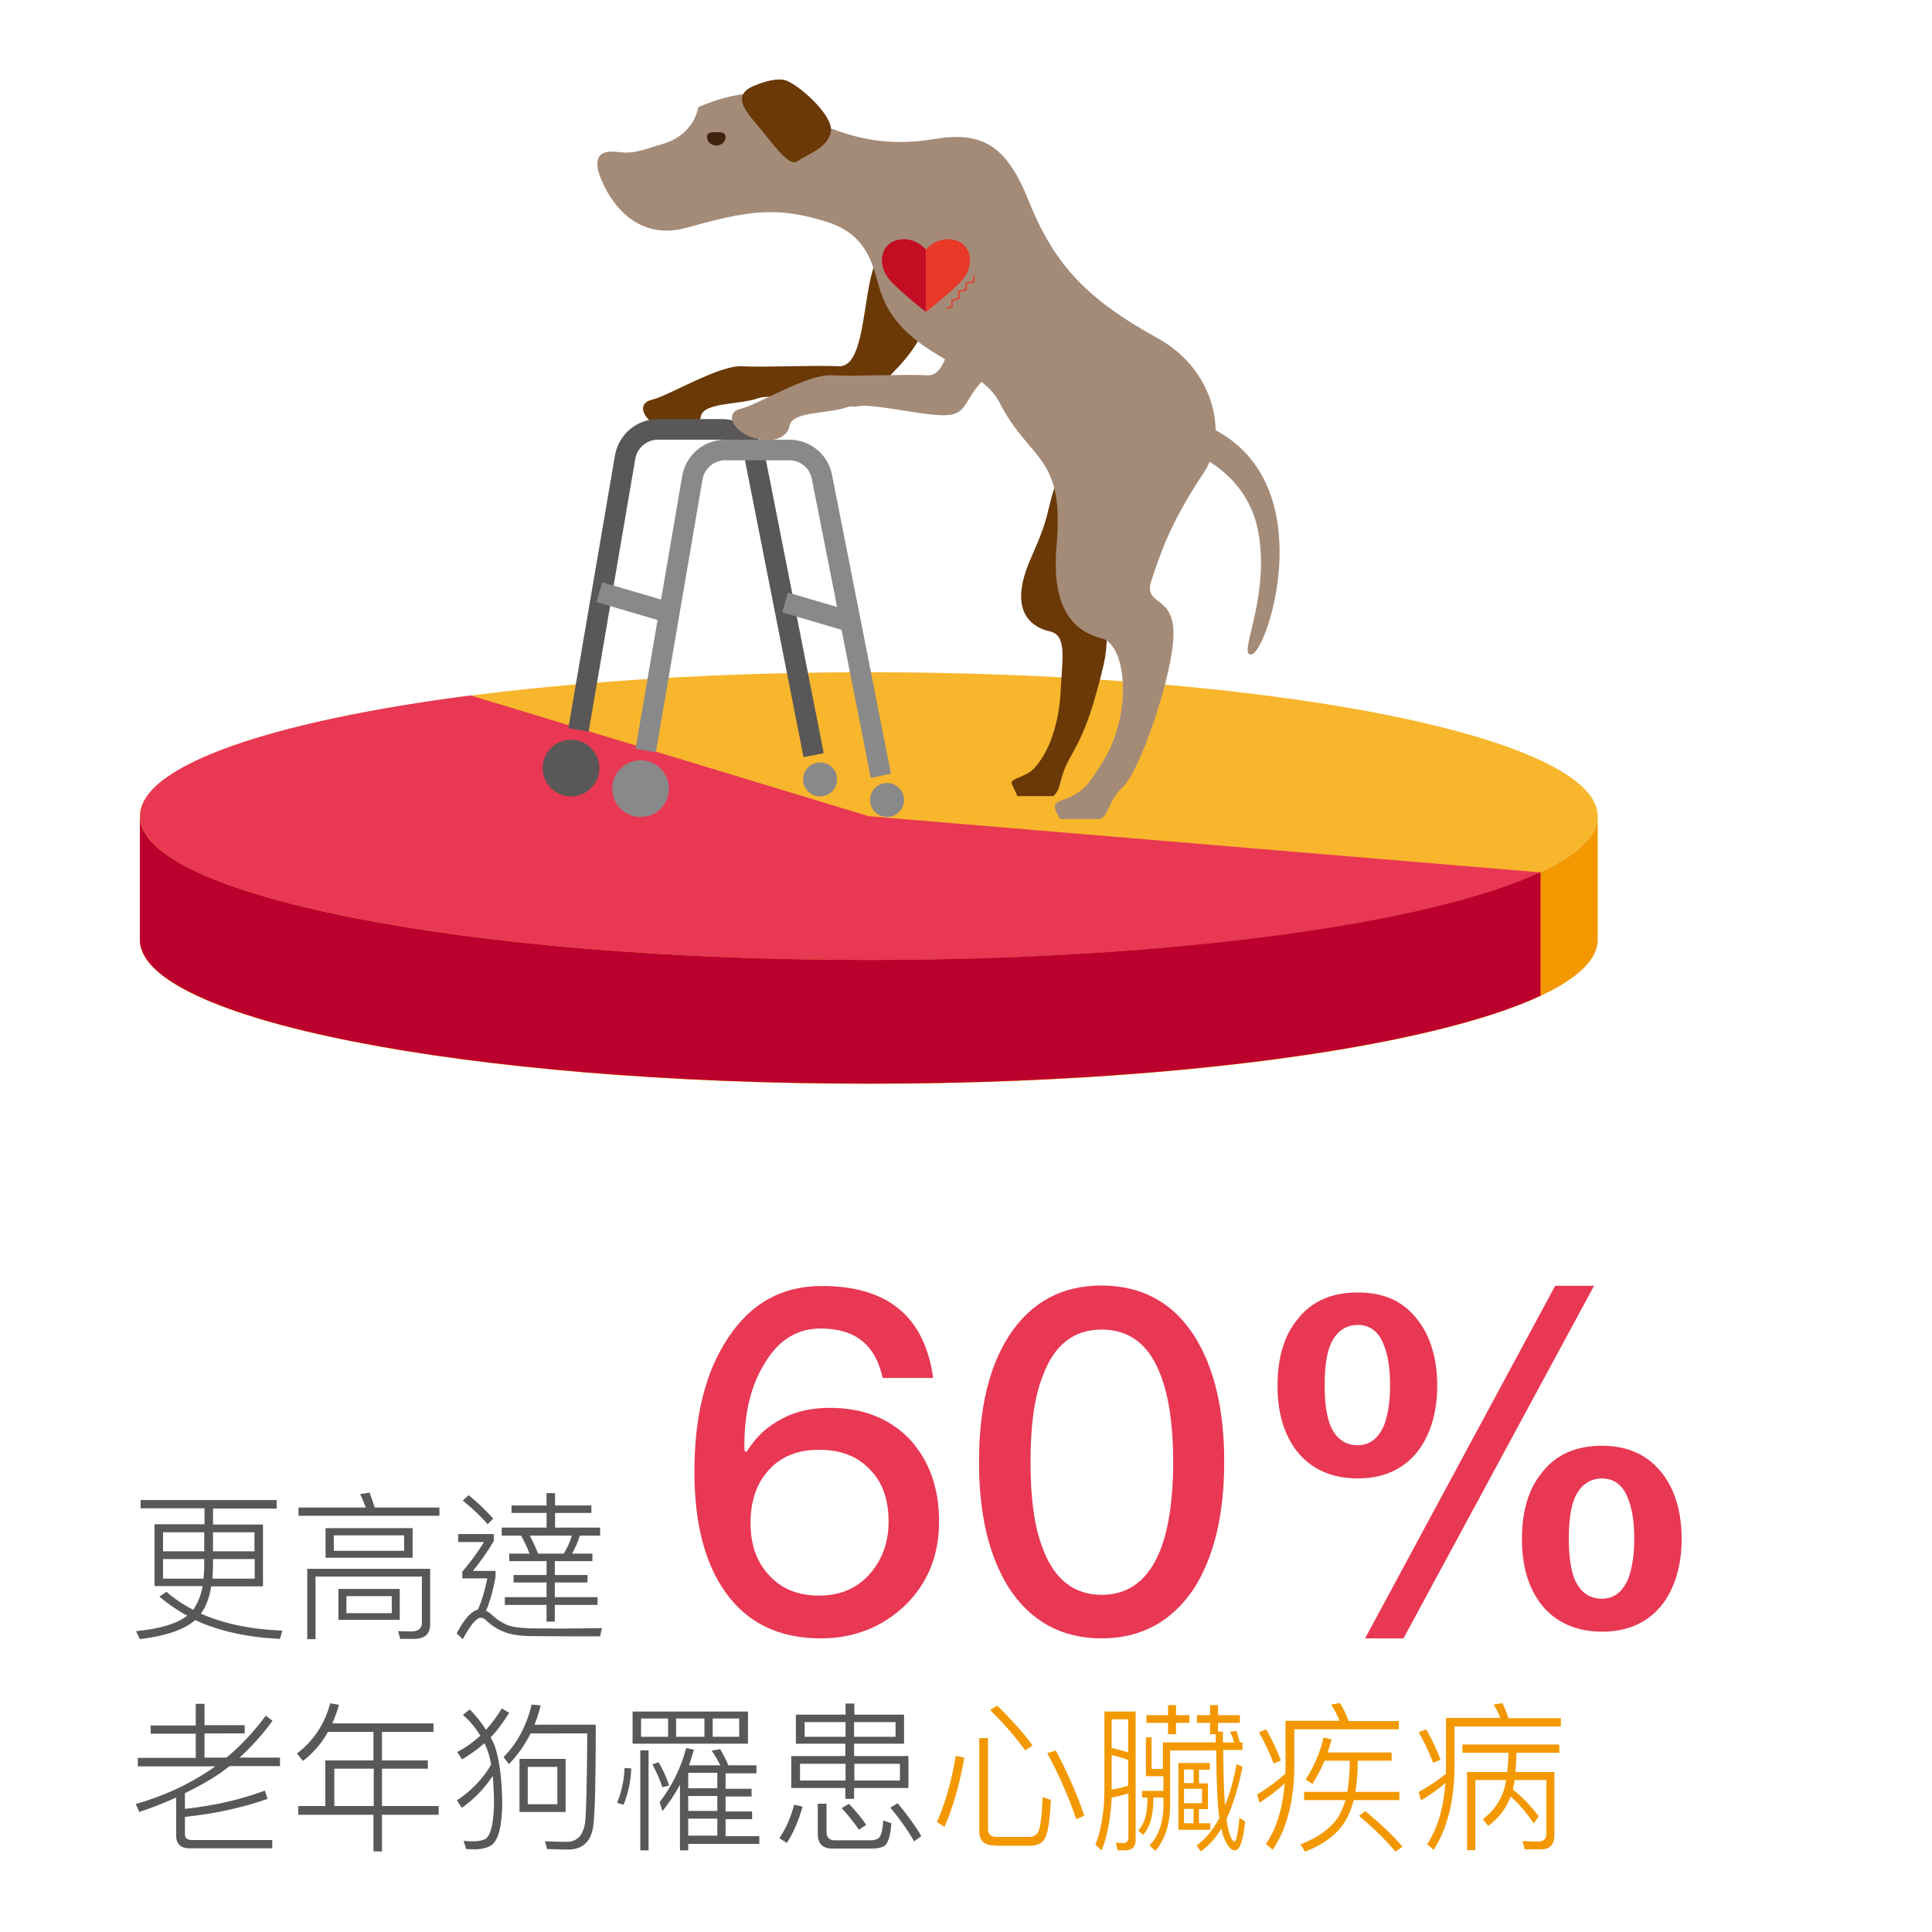 <?xml version="1.0" encoding="utf-8"?>
<!-- Generator: Adobe Illustrator 21.0.0, SVG Export Plug-In . SVG Version: 6.00 Build 0)  -->
<svg version="1.1" id="圖層_1" xmlns="http://www.w3.org/2000/svg" xmlns:xlink="http://www.w3.org/1999/xlink" x="0px" y="0px"
	 viewBox="0 0 750.1 750.1" style="enable-background:new 0 0 750.1 750.1;" xml:space="preserve">
<style type="text/css">
	.st0{fill:#9FA0A0;}
	.st1{fill:#D4E0ED;stroke:#40220F;stroke-width:2;stroke-miterlimit:10;}
	.st2{fill:url(#SVGID_1_);}
	.st3{fill:#F8B62D;}
	.st4{fill:#6A3906;}
	.st5{fill:#F39800;}
	.st6{fill:#BC002E;}
	.st7{fill:#D70051;}
	.st8{fill:#E83853;}
	.st9{fill:#A48B78;}
	.st10{fill:#40220F;}
	.st11{fill:#C30D23;}
	.st12{fill:#E83828;}
	.st13{fill:#595757;}
	.st14{fill:#898989;}
	.st15{fill:none;stroke:#595757;stroke-width:8;stroke-miterlimit:10;}
	.st16{fill:none;stroke:#898989;stroke-width:8;stroke-miterlimit:10;}
	.st17{fill:none;stroke:#E83828;stroke-width:0.5;stroke-miterlimit:10;}
	.st18{fill:#AB927E;}
	.st19{fill:#DCDDDD;}
	.st20{fill:#EB6102;}
	.st21{fill:#9E846F;}
	.st22{fill:none;stroke:#AB927E;stroke-width:0.75;stroke-miterlimit:10;}
	.st23{fill:none;}
	.st24{fill:#EFEFEF;}
	.st25{fill:#7F4F21;}
	.st26{fill:#864C3A;}
	.st27{fill:#9F6641;}
	.st28{fill:#FFB987;}
	.st29{fill:#DF9A58;}
	.st30{fill:#C9CACA;}
	.st31{fill:none;stroke:#40220F;stroke-width:2;stroke-miterlimit:10;}
	.st32{fill:#727171;}
	.st33{fill:#3E3A39;}
	.st34{fill:#FFFFFF;}
	.st35{opacity:0.3;fill:#E83853;}
	.st36{fill:none;stroke:#E83853;stroke-width:6;stroke-miterlimit:10;}
	.st37{fill:none;stroke:#E83853;stroke-width:2;stroke-miterlimit:10;}
	.st38{fill:none;stroke:#40220F;stroke-miterlimit:10;}
	.st39{fill:#DCDDDD;stroke:#0B5F77;stroke-width:8;stroke-miterlimit:10;}
	.st40{fill:#DCDDDD;stroke:#0B5F77;stroke-width:7;stroke-linecap:round;stroke-miterlimit:10;}
	.st41{fill:none;stroke:#0B5F77;stroke-linecap:round;stroke-miterlimit:10;}
	.st42{fill:none;stroke:#FF853A;stroke-miterlimit:10;}
	.st43{fill:none;stroke:#0B5F77;stroke-width:5;stroke-linecap:round;stroke-miterlimit:10;}
	.st44{fill:#FF853A;}
	.st45{fill:#FF7F58;}
	.st46{fill:#FF9672;}
	.st47{fill:url(#SVGID_2_);}
	.st48{opacity:0.5;}
	.st49{fill:none;stroke:#40220F;stroke-width:0.5;stroke-miterlimit:10;}
	.st50{fill:#FF6058;}
</style>
<g>
	<ellipse class="st3" cx="337.3" cy="316.9" rx="283" ry="55.9"/>
	<path class="st5" d="M337.3,372.8c-156.3,0-283-25-283-55.9v48c0,30.9,126.7,55.9,283,55.9s283-25,283-55.9v-48
		C620.3,347.7,493.6,372.8,337.3,372.8z"/>
	<path class="st7" d="M508.5,409.7v-0.3c0,0,0,0,0,0L508.5,409.7z"/>
	<path class="st8" d="M598.1,338.7l-260.8-21.8L182.7,270c-77.3,10-128.3,27.2-128.3,46.8c0,30.9,126.7,55.9,283,55.9
		C454.6,372.8,555.1,358.7,598.1,338.7L598.1,338.7z"/>
	<path class="st6" d="M598.1,338.6c-43,20.1-143.5,34.1-260.8,34.1c-156.3,0-283-25-283-55.9v48c0,30.9,126.7,55.9,283,55.9
		c117.2,0,217.8-14.1,260.8-34.1V338.6z"/>
	<g>
		<path class="st4" d="M338.6,105.7c-3.7,13.7-3.5,37-13,36.5s-28.5,0.5-37.5,0c-9-0.5-28.5,11.5-35,13s-3,8.5,4,11s14,1,15-4.5
			s14.6-4.5,22-7s25.5,2.5,36.5,3s8.5-5.5,16.7-13.7c8.3-8.3,14.3-18.8,13.8-26.3S342.6,90.7,338.6,105.7z"/>
		<path class="st9" d="M454.3,172.8c0,0,29.7,5.9,34.4,34.7c4.3,25.7-8.8,48.2-2.6,46.5s27.1-65.8-14.8-87.3L454.3,172.8z"/>
		<path class="st4" d="M416.8,183.2c-3,17.7-6.2,32.5,0,40.4c6.2,7.9,12.8,7.9,12.9,19.2c0.1,10.5-0.2,12.5-4.4,27.5
			c-5.1,18.2-9.9,22.6-12.1,28.6c-2.2,6-1.5,7.5-4.2,10.2c-11.2,0-14,0-14,0s-1.2-2.8-2.2-4.8s5.5-2.6,8.5-5.8
			c6.1-6.4,9.9-17.6,10.5-30.4c0.6-12.5,2.6-21.5-4.3-23c-4.7-1-14.5-5.2-9.8-21.5c2.2-7.7,6.8-14.3,9.5-26.3
			C411.6,178,418.7,172,416.8,183.2z"/>
		<path class="st9" d="M296.4,36.8c-9.5-2.3-25.3,4.8-25.3,4.8s-1.3,11-14.5,14.5c-5.5,1.4-9.5,3.9-16.8,2.9
			c-9-1.2-9.1,4.4-6.2,11.1c4.8,11.3,15.5,23.2,33,18.3c23.5-6.5,34.5-8.5,54.3-2.3c17,5.3,18.1,18.4,21,27.2
			c8.3,25,38.4,27.8,46,42.7c12.1,23.7,25.5,20.2,22.3,56.1c-2.4,26.8,9.1,33.6,17.4,35.7c9.9,2.4,12.4,29.8,0,48.9
			c-3,4.6-5.1,8-7.7,10c-7.8,6.1-13.6,2.6-8.3,11.3c0,0,10,0,14.5,0s3.4-6.5,9.9-12.5c6.6-6,19.6-44,19.6-59.5s-12-10.5-8.5-20.8
			s6.8-21.4,20.4-41.9c9.3-14,4.4-39.5-17.9-51.9c-29.2-16.1-40.8-29.9-50.5-54.1c-8.6-21.5-18.5-26.3-36.5-23.3s-30.5-0.5-41-4.5
			S307,39.4,296.4,36.8z"/>
		<path class="st4" d="M293.3,33.1c1-0.4,6.5-2.8,11-2.1c4.6,0.8,19.1,13.3,18.3,19.8c-0.8,6.5-8.7,8.8-13,11.8
			c-3.1,2.2-8.4-5.3-13.7-11.8S282.7,37.1,293.3,33.1z"/>
		<path class="st10" d="M281.7,53.2c0,1.8-1.6,3.3-3.6,3.3s-3.6-1.5-3.6-3.3s1.6-1.9,3.6-1.9S281.7,51.4,281.7,53.2z"/>
		<circle class="st14" cx="248.7" cy="306.2" r="11"/>
		<circle class="st14" cx="344.4" cy="310.6" r="6.6"/>
		<path class="st15" d="M315.9,293.2l-22.9-116.1c-1.2-6.1-6.5-10.4-12.7-10.4h-24.8c-6.3,0-11.7,4.5-12.8,10.8l-18.1,105.9"/>
		<circle class="st13" cx="221.7" cy="298.2" r="11"/>
		<circle class="st14" cx="318.4" cy="302.6" r="6.6"/>
		<path class="st16" d="M342,301.2l-22.9-116.1c-1.2-6.1-6.5-10.4-12.7-10.4h-24.8c-6.3,0-11.7,4.5-12.8,10.8l-18.1,105.9"/>
		<path class="st9" d="M373.1,109.2c-3.7,13.7-3.5,37-13,36.5s-28.5,0.5-37.5,0c-9-0.5-28.5,11.5-35,13s-3,8.5,4,11s14,1,15-4.5
			s14.6-4.5,22-7s25.5,2.5,36.5,3s8.5-5.5,16.7-13.7c8.3-8.3,14.3-18.8,13.8-26.3C395.1,113.7,377.1,94.2,373.1,109.2z"/>
		<line class="st16" x1="232.7" y1="229.9" x2="259.9" y2="237.9"/>
		<line class="st16" x1="304.8" y1="233.9" x2="332" y2="241.9"/>
		<g>
			<path class="st11" d="M359.5,96.9c0,0-4.1-5.2-10.8-3.8c-7.1,1.5-8.8,10.5-2,17s12.8,11,12.8,11V96.9z"/>
			<path class="st12" d="M359.5,96.9c0,0,4.1-5.2,10.8-3.8c7.1,1.5,8.8,10.5,2,17s-12.8,11-12.8,11V96.9z"/>
		</g>
		<polyline class="st17" points="367.5,119.7 369.6,119.1 369.6,116.7 372.3,115.8 372.3,113.2 375.1,112.5 375.1,110 378.1,109.4 
			378.1,106.9 		"/>
	</g>
	<g>
		<g>
			<path class="st13" d="M107.4,582.5v3.2H82.7v6.2h19.4v24H82c-0.7,4.5-2.1,8-4,10.6c8.8,3.9,19.4,6.1,31.6,6.6l-0.9,3.2
				c-12.7-0.6-23.7-3-32.9-7.3c-4.2,3.7-11.5,6.2-21.5,7.4l-1.5-3.1c9.3-0.9,15.9-2.9,19.9-6c-3.9-2.1-7.5-4.6-10.8-7.4l2.7-1.9
				c3.1,2.7,6.5,5,10.4,7c1.7-2.4,3-5.5,3.7-9.2H60v-24h19.4v-6.2H54.6v-3.2H107.4z M79.3,602.3v-7.4h-16v7.4H79.3z M79.3,608v-2.7
				h-16v7.6H79C79.2,611.2,79.3,609.6,79.3,608z M98.8,605.3H82.7v2.7c-0.1,1.7-0.1,3.4-0.2,4.9h16.4V605.3z M82.7,602.3h16.1v-7.4
				H82.7V602.3z"/>
			<path class="st13" d="M145.5,585.3h25.1v3.2h-54.7v-3.2h26.1c-0.7-1.9-1.4-3.7-2.2-5.2l3.7-0.6
				C144.1,581.2,144.8,583.1,145.5,585.3z M155.4,636.4l-0.8-3.1l5,0.1c2.8,0,4.2-1.1,4.2-3.4v-17.9h-41.3v24.3h-3.2v-27.3h47.7
				v21.6c0,3.7-2.1,5.6-6.3,5.6H155.4z M160.2,593.3v11.5h-33.8v-11.5H160.2z M156.9,596.1h-27.3v6h27.3V596.1z M155.2,616.9v12
				h-23.8v-12H155.2z M152.1,619.7h-17.6v6.6h17.6V619.7z"/>
			<path class="st13" d="M191.7,595.6v2.7c-2.3,4-5,7.8-8.1,11.6h8.8v2.3c-0.9,5.2-2.2,9.6-3.7,13.2c0.6,0.2,1.2,0.7,1.9,1.2
				c1.9,1.9,4,3.3,6.3,4.3c2.2,0.8,5.2,1.2,9,1.3c3.5,0,7.5,0.1,12,0.1c4,0,9.3-0.1,15.8-0.2l-0.7,3.2h-14.6
				c-5.1,0-9.3-0.1-12.8-0.1c-4.4-0.1-7.8-0.7-10.1-1.7c-2.7-1.1-5.1-2.7-7.2-4.8c-0.6-0.4-1.1-0.6-1.6-0.6c-1.7,0-4,2.7-7,8.3
				l-2.4-2.2c2.9-5.6,5.7-8.7,8.3-9.3c1.5-3.5,2.7-7.5,3.6-12.1h-9.7v-2.6c3.3-3.9,6.1-7.7,8.4-11.5h-10v-3.1H191.7z M191.5,589.6
				l-2.2,2.2c-2.4-2.9-5.6-5.9-9.6-9.2l2.2-2.1C185.7,583.5,188.8,586.6,191.5,589.6z M215.5,579.7v4.8h14.1v2.9h-14.1v5.7H233v3.1
				h-7.9c-0.7,2.4-1.7,4.7-3,7h7.9v2.9h-14.6v5.4h12.7v2.9h-12.7v5.7h16.6v3h-16.6v6.5h-3.2v-6.5h-16.2v-3h16.2v-5.7h-12.8v-2.9
				h12.8v-5.4h-14.5v-2.9h7.9c-1-2.6-2.1-4.9-3.3-7h-7.5v-3.1h17.4v-5.7h-13.6v-2.9h13.6v-4.8H215.5z M222,596.2h-16.3
				c1.1,2.1,2.2,4.4,3.2,7h10C220.2,601,221.3,598.7,222,596.2z"/>
		</g>
	</g>
	<g>
		<g>
			<path class="st13" d="M76,669.8v-8.3h3.4v8.3H95v3.2H79.4v9.4h8.5c5.7-4.7,10.8-10.2,15.3-16.3l2.6,2c-4,5.5-8.3,10.2-12.8,14.3
				h15.7v3.3H89.1c-1.1,0.9-2.3,1.7-3.4,2.6c-4.1,2.8-8.8,5.4-13.9,7.9v6.1c11.7-1.3,22-3.7,31-7.1l1.1,3.2
				c-9.9,3.5-20.6,5.8-32.1,7v6.8c0,1.4,0.9,2.2,2.8,2.2h31.1v3.2H73.6c-3.5,0-5.2-1.7-5.2-4.9v-14.8c-4.5,2-9.2,3.9-14.3,5.6
				l-1.4-3.1c10.6-3,20.3-7.4,29-13.3l1.9-1.3H53.5v-3.3H76v-9.4H58.5v-3.2H76z"/>
			<path class="st13" d="M117.6,683.7l-2.3-2.9c6.4-4.9,10.7-11.3,12.9-19.5l3.4,0.6c-0.7,2.6-1.6,5-2.6,7.2h39.3v3.3h-20v11.1h17.8
				v3.2h-17.8v14.5h22v3.4h-22v14.2h-3.3v-14.2h-29.2v-3.4h10.5v-17.7h18.7v-11.1h-17.7C124.9,676.9,121.6,680.6,117.6,683.7z
				 M145.1,701.2v-14.5h-15.3v14.5H145.1z"/>
			<path class="st13" d="M197.7,665c-2.4,3.8-4.7,7-7.2,9.5c0.6,1.1,1.1,2.2,1.6,3.4c1.7,5,2.7,12.1,2.9,21.3
				c0,9.5-1.4,15.2-4.2,17.2c-1.5,1-3.8,1.6-6.8,1.6c-1.2,0-2.2-0.1-3-0.1l-1-3.2c1.1,0.1,2.2,0.2,3.2,0.2c2.7,0,4.5-0.4,5.5-1.1
				c2-1.6,3.1-6.6,3.1-14.8c-0.1-3.5-0.2-6.7-0.5-9.5c-3.3,5-7.3,9.1-12,12.4l-1.9-2.9c5.7-3.8,10.1-8.4,13.3-13.9
				c-0.4-2.2-0.9-4.1-1.5-5.7c-0.4-0.9-0.7-1.8-1.1-2.6c-2.5,2.2-5.4,4.3-8.7,6.3l-1.9-2.9c3.4-1.7,6.3-3.9,9-6.3
				c-1.8-3-4-5.7-6.8-8.1l2.7-2.1c2.5,2.6,4.6,5.2,6.3,7.9c2.2-2.5,4.3-5.2,6.1-8.3L197.7,665z M209.9,662.1
				c-0.6,2.6-1.4,5.2-2.4,7.5h23.8c0,20.9-0.3,33.8-0.9,38.8c-0.7,6.4-4,9.7-10,9.7c-1.6,0-4.2-0.1-8-0.2l-0.8-3
				c3.2,0.1,6,0.2,8.4,0.2c4.1,0,6.5-2.6,7.2-7.7c0.4-3.9,0.7-15.4,0.8-34.4H206c-2.2,4.4-5,8.4-8.4,11.9l-2.1-2.7
				c5.4-5.5,9-12.3,10.9-20.4L209.9,662.1z M219.6,682.9v20.6h-17.9v-20.6H219.6z M216.4,686h-11.5v14.5h11.5V686z"/>
			<path class="st13" d="M245.1,686.6c-0.2,4.9-1.2,9.6-3,14.1l-2.5-0.7c1.7-4.2,2.7-8.8,2.9-13.6L245.1,686.6z M290.4,664.5v12.5
				h-44.8v-12.5H290.4z M251.8,679.6v38.8h-3.2v-38.8H251.8z M259.4,667.2h-10.5v7.1h10.5V667.2z M259.8,693.2l-2.6,0.7
				c-1.1-3.1-2.4-6.1-3.9-8.9l2.4-0.8C257.3,686.8,258.6,689.8,259.8,693.2z M267.2,718.4H264v-25.5c-1.9,3.6-4.2,7-6.8,10.3
				l-1.1-3.5c4.9-6.4,8.3-13.4,10.3-21l3,0.6c-0.6,2.1-1.2,4.1-1.9,6.1h12.2c-1.1-2.1-2.2-4-3.4-5.7l3.3-0.6
				c1.1,1.9,2.2,3.9,3.2,6.3h10.9v3.1h-12v6h10.1v3h-10.1v5.8H292v3h-10.3v6.6h13.1v3h-27.6V718.4z M273.5,667.2h-11v7.1h11V667.2z
				 M267.2,688.3v6h11.3v-6H267.2z M267.2,703.1h11.3v-5.8h-11.3V703.1z M267.2,712.7h11.3v-6.6h-11.3V712.7z M287,667.2h-10.3v7.1
				H287V667.2z"/>
			<path class="st13" d="M311.6,701.4c-1.5,5.4-3.5,10.1-6.1,14.1l-2.9-1.8c2.6-3.9,4.5-8.2,5.7-13L311.6,701.4z M328.3,665.7v-4.3
				h3.4v4.3H351v11.3h-19.4v4.8h21.1v12.4h-21.1v4.2h-3.4v-4.2h-21v-12.4h21v-4.8H309v-11.3H328.3z M328.3,684.8h-17.7v6.5h17.7
				V684.8z M328.3,668.6h-15.9v5.7h15.9V668.6z M323.1,717.7c-3.7,0-5.6-1.9-5.6-5.7v-11.7h3.4v11c0,2.1,1.1,3.2,3.2,3.2h13.7
				c1.6,0,2.7-0.3,3.4-0.9c0.9-0.8,1.5-3.1,1.7-6.8l3.2,1.1c-0.4,4.6-1.2,7.5-2.5,8.6c-1.1,0.8-2.8,1.2-5.2,1.2H323.1z M336.3,708.5
				l-2.8,1.9c-1.7-2.5-3.9-5.3-6.7-8.4l2.8-1.7C332.5,703.4,334.7,706.1,336.3,708.5z M347.7,668.6h-16.1v5.7h16.1V668.6z
				 M349.4,684.8h-17.7v6.5h17.7V684.8z M357.7,712.9l-2.8,2c-2.2-4-5.3-8.3-9.2-13.1l2.8-1.7C352.5,704.9,355.6,709.2,357.7,712.9z
				"/>
			<path class="st5" d="M374.4,682.4c-1.8,10.3-4.4,19.3-7.7,26.9l-2.9-1.9c3.3-7.6,5.7-16.2,7.3-25.7L374.4,682.4z M386.1,716.5
				c-4,0-5.9-1.9-5.9-5.6v-36.1h3.4v35.4c0,2,1.1,3,3.5,3h12.3c1.7,0,2.9-0.6,3.6-1.8c0.9-1.6,1.5-6.1,1.8-13.7l3.2,1.1
				c-0.4,8.3-1.2,13.4-2.6,15.4c-1.1,1.6-2.9,2.4-5.4,2.4H386.1z M400.9,677.7l-2.9,1.9c-3.3-4.7-7.8-10-13.6-15.7l2.8-1.7
				C393.2,668.2,397.8,673.3,400.9,677.7z M421,704.9l-3.1,1.4c-3.4-9.6-7.2-18.2-11.3-25.6l3.3-1.1
				C414.1,687.5,417.9,696,421,704.9z"/>
			<path class="st5" d="M440.9,714.4c0,2.6-1.4,4-4,4h-2.9l-0.8-3c1,0.1,1.9,0.2,2.7,0.2c1.4,0,2.2-0.7,2.2-2.2v-17.1
				c-2.1,0.6-4.2,1.2-6.5,1.6c-0.4,8.3-1.7,15.1-3.9,20.5l-2.4-2.2c2.3-5.8,3.5-13.1,3.5-22.1v-29.6h12.1V714.4z M438,680.4v-12.9
				h-6.4v11.2C433.8,679.1,435.9,679.7,438,680.4z M438,693.3v-10c-2.1-0.8-4.3-1.4-6.4-1.9v13.4C434,694.4,436.1,693.9,438,693.3z
				 M447.1,674.3v12.5h4.4v-10.3h20.5v-3.2h-2.2v-4.4h-5.1v-3h5.1V662h3.1v3.9h8.5v3h-8.5v3.4h1.9v4.2h4.4c-0.5-1.5-1-2.9-1.6-4.1
				l2.4-0.4c0.5,1.3,0.9,2.8,1.4,4.5h1v2.9h-7.5c0.1,9.2,0.3,16.4,0.7,21.6c1.9-4.6,3.4-10,4.5-16.1l2.3,1.1
				c-1.6,8.1-3.7,14.8-6.2,20.2c0.1,1,0.2,1.9,0.4,2.7c0.8,3.9,1.7,5.9,2.7,6.1c0.7-0.1,1.4-3.2,1.9-9.3l2.2,1.5
				c-0.7,7.5-2.1,11.2-3.9,11.2c-1.2,0-2.2-0.9-3.2-2.6c-0.9-1.6-1.6-3.5-2.1-5.8c-2.4,3.8-5,6.7-8,8.8l-1.6-2.3
				c3.4-2.4,6.3-6,8.8-10.6c-0.7-4.8-1.1-13.6-1.2-26.3h-17.9v22.1c-0.2,7-2.1,12.6-5.7,16.9l-2.3-2.1c3.4-3.5,5.2-8.5,5.4-14.8
				v-3.8h-3.9v1.2c-0.1,6-1.4,10.5-4,13.3l-1.9-1.7c2.4-2.4,3.5-6.3,3.6-11.6v-1.2h-2.1v-2.6h8.3v-5.7h-6.8v-15.1H447.1z
				 M453.5,665.9V662h3.1v3.9h5.2v3h-5.2v4.4h-3.1v-4.4h-8.4v-3H453.5z M465.5,707.9h4.4v2.5h-12.4v-25.9h12.2v2.6h-4.2v5.3h3.5v10
				h-3.5V707.9z M463.4,687h-3.7v5.3h3.7V687z M466.7,700.1v-5.6h-7v5.6H466.7z M463.4,707.9v-5.6h-3.7v5.6H463.4z"/>
			<path class="st5" d="M523.6,668.2h19.5v3.2h-40.6v15.4c-0.2,13.1-3.1,23.6-8.4,31.4l-2.6-2.3c4.1-5.9,6.5-13.8,7.3-23.5
				c-2.9,2.7-6.2,5.2-9.8,7.5l-0.9-3.2c3.9-2.3,7.5-5,10.9-8c0-0.7,0.1-1.3,0.1-1.9v-18.7h21c-1-2.4-2.1-4.5-3.3-6.3l3.4-0.6
				C521.5,663.2,522.6,665.5,523.6,668.2z M497.3,683.5l-2.8,1.2c-1.7-4.6-3.7-8.6-5.7-12.1l2.8-1.2
				C493.8,675.3,495.7,679.3,497.3,683.5z M509.6,692.6l-2.7-1.7c3.2-4.8,5.5-10.2,7-16.3l3.1,0.7c-0.5,1.8-1,3.5-1.5,5.1h24.8v3.2
				h-13.2v2.8c-0.1,3.4-0.4,6.5-0.9,9.3h17.1v3.2h-17.7c-0.9,3.2-2,6.1-3.5,8.5c-3.1,4.9-8.2,8.7-15.4,11.5l-1.8-2.8
				c7-2.7,12-6.4,14.9-11c1-1.9,1.9-3.9,2.6-6.2h-16.1v-3.2h16.8c0.5-2.9,0.8-6,0.9-9.3v-2.8h-9.7
				C512.9,686.8,511.3,689.8,509.6,692.6z M544.5,717l-2.7,1.9c-3.8-4.5-8.5-9.2-14.2-13.9l2.5-1.8C536.4,708.4,541.2,713,544.5,717
				z"/>
			<path class="st5" d="M561.4,686.6V667h21.1c-0.7-1.9-1.6-3.7-2.6-5.2l3.4-0.6c0.8,1.7,1.6,3.6,2.4,5.9H606v3.2h-41.3v16.5
				c-0.2,13.1-3,23.6-8.1,31.4l-2.5-2.2c4-6,6.3-13.9,7.1-23.7c-2.9,2.4-6,4.6-9.5,6.7l-0.9-3.3c3.8-2,7.3-4.4,10.6-7
				C561.3,687.8,561.4,687.2,561.4,686.6z M559.3,683.2l-2.9,1.2c-1.7-4.5-3.6-8.5-5.6-11.8l2.9-1.2
				C555.9,675.2,557.7,679.1,559.3,683.2z M577.8,708.9l-2.1-2.6c4.2-3.1,7-7.2,8.4-12c0.2-1,0.4-2.1,0.7-3.2h-12v27.2h-3.2V688
				h15.6c0.2-2.4,0.4-4.9,0.5-7.5h-17.9v-3.2h37.6v3.2h-16.6c-0.1,2.7-0.2,5.2-0.4,7.5h15.1v24.5c0,3.6-1.7,5.5-5.2,5.5H592
				l-0.9-3.2l6.2,0.2c2,0,3.1-1.1,3.1-3.2v-20.7h-12.3c-0.2,1.2-0.5,2.5-0.7,3.6v0.1c3.7,2.9,7,6.4,10,10.4l-1.9,2.7
				c-3-4.3-6-7.8-9-10.4C584.8,702.1,581.9,705.9,577.8,708.9z"/>
		</g>
	</g>
	<g>
		<path class="st8" d="M362.3,535h-19.6c-2.8-12.9-10.7-19.2-24-19.2c-9.2,0-16.4,4.4-21.8,13.5c-5.3,8.5-7.9,19-7.9,31.9
			c0,0.6,0,1.3,0.2,2.4h0.7c3.7-5.9,8.3-10.1,14-12.9c5.2-2.8,11.3-4.1,18.3-4.1c12.9,0,23.2,4.1,31,12.2c7.6,8.3,11.4,19,11.4,31.9
			c0,13.1-4.4,24-13.1,32.5c-8.9,8.5-19.9,12.9-32.8,12.9c-16.2,0-28.4-5.9-36.9-17.7c-8.1-11.3-12.2-26.9-12.2-47
			c0-21.4,4.2-38.7,13.1-52c8.9-13.5,21-20.1,36.2-20.1C344.4,499.2,359,511,362.3,535z M298.6,570.6c-4.8,5.2-7.2,12-7.2,20.7
			c0,8.5,2.4,15.3,7.4,20.5c4.8,5.2,11.3,7.7,19.2,7.7c8.1,0,14.6-2.8,19.4-8.1c5-5.5,7.6-12.4,7.6-20.7c0-8.5-2.4-15.3-7.2-20.1
			c-4.8-5.2-11.4-7.7-19.6-7.7C309.9,562.8,303.4,565.4,298.6,570.6z"/>
		<path class="st8" d="M463.7,518.7c7.7,12.2,11.6,28.4,11.6,48.9c0,20.3-3.9,36.7-11.6,48.9c-8.5,12.9-20.5,19.6-36,19.6
			c-15.5,0-27.5-6.6-36-19.6c-7.7-12.2-11.6-28.4-11.6-48.9c0-20.7,3.9-36.9,11.6-48.9c8.5-13.1,20.5-19.6,36-19.6
			C443.3,499.2,455.3,505.6,463.7,518.7z M404.9,534.1c-3.3,8.1-4.8,19.4-4.8,33.6c0,14,1.5,25.3,4.8,33.6
			c4.4,11.8,12,17.9,22.9,17.9c10.7,0,18.4-6.1,22.9-17.9c3.1-8.3,4.8-19.6,4.8-33.6c0-14.2-1.7-25.5-4.8-33.6
			c-4.4-12-12.2-17.9-22.9-17.9C416.9,516.2,409.3,522.1,404.9,534.1z"/>
		<path class="st8" d="M550.6,512.7c4.8,6.3,7.4,14.8,7.4,25.3c0,10.3-2.6,18.8-7.4,25.3c-5.5,7-13.3,10.7-23.4,10.7
			c-10.3,0-18.3-3.7-23.8-10.7c-5-6.6-7.4-14.9-7.4-25.3c0-10.5,2.4-19,7.4-25.3c5.5-7.4,13.5-10.9,23.8-10.9
			C537.4,501.8,545.1,505.3,550.6,512.7z M516.7,521.7c-1.7,3.9-2.4,9.2-2.4,16.2c0,6.6,0.7,12,2.4,16c2.2,4.8,5.7,7.2,10.5,7.2
			c4.6,0,7.9-2.6,10.1-7.6c1.5-3.9,2.4-9,2.4-15.7c0-6.8-0.9-12.2-2.6-16c-2-5-5.4-7.4-10-7.4C522.4,514.5,518.9,516.9,516.7,521.7z
			 M618.9,499.2l-74,136.9H530l73.8-136.9H618.9z M645.5,572.2c4.8,6.3,7.4,14.8,7.4,25.3c0,10.3-2.6,18.8-7.4,25.3
			c-5.5,7-13.3,10.7-23.4,10.7c-10.3,0-18.3-3.7-23.8-10.7c-5-6.6-7.4-14.9-7.4-25.3c0-10.5,2.4-19,7.4-25.3
			c5.5-7.4,13.5-10.9,23.8-10.9C632.2,561.4,639.9,564.9,645.5,572.2z M611.5,581.3c-1.7,3.9-2.4,9.2-2.4,16.2c0,6.6,0.7,12,2.4,16
			c2.2,4.8,5.7,7.2,10.5,7.2c4.6,0,7.9-2.6,10.1-7.6c1.5-3.9,2.4-9,2.4-15.7c0-6.8-0.9-12.2-2.6-16c-2-5-5.4-7.4-10-7.4
			C617.2,574.1,613.7,576.5,611.5,581.3z"/>
	</g>
</g>
</svg>
